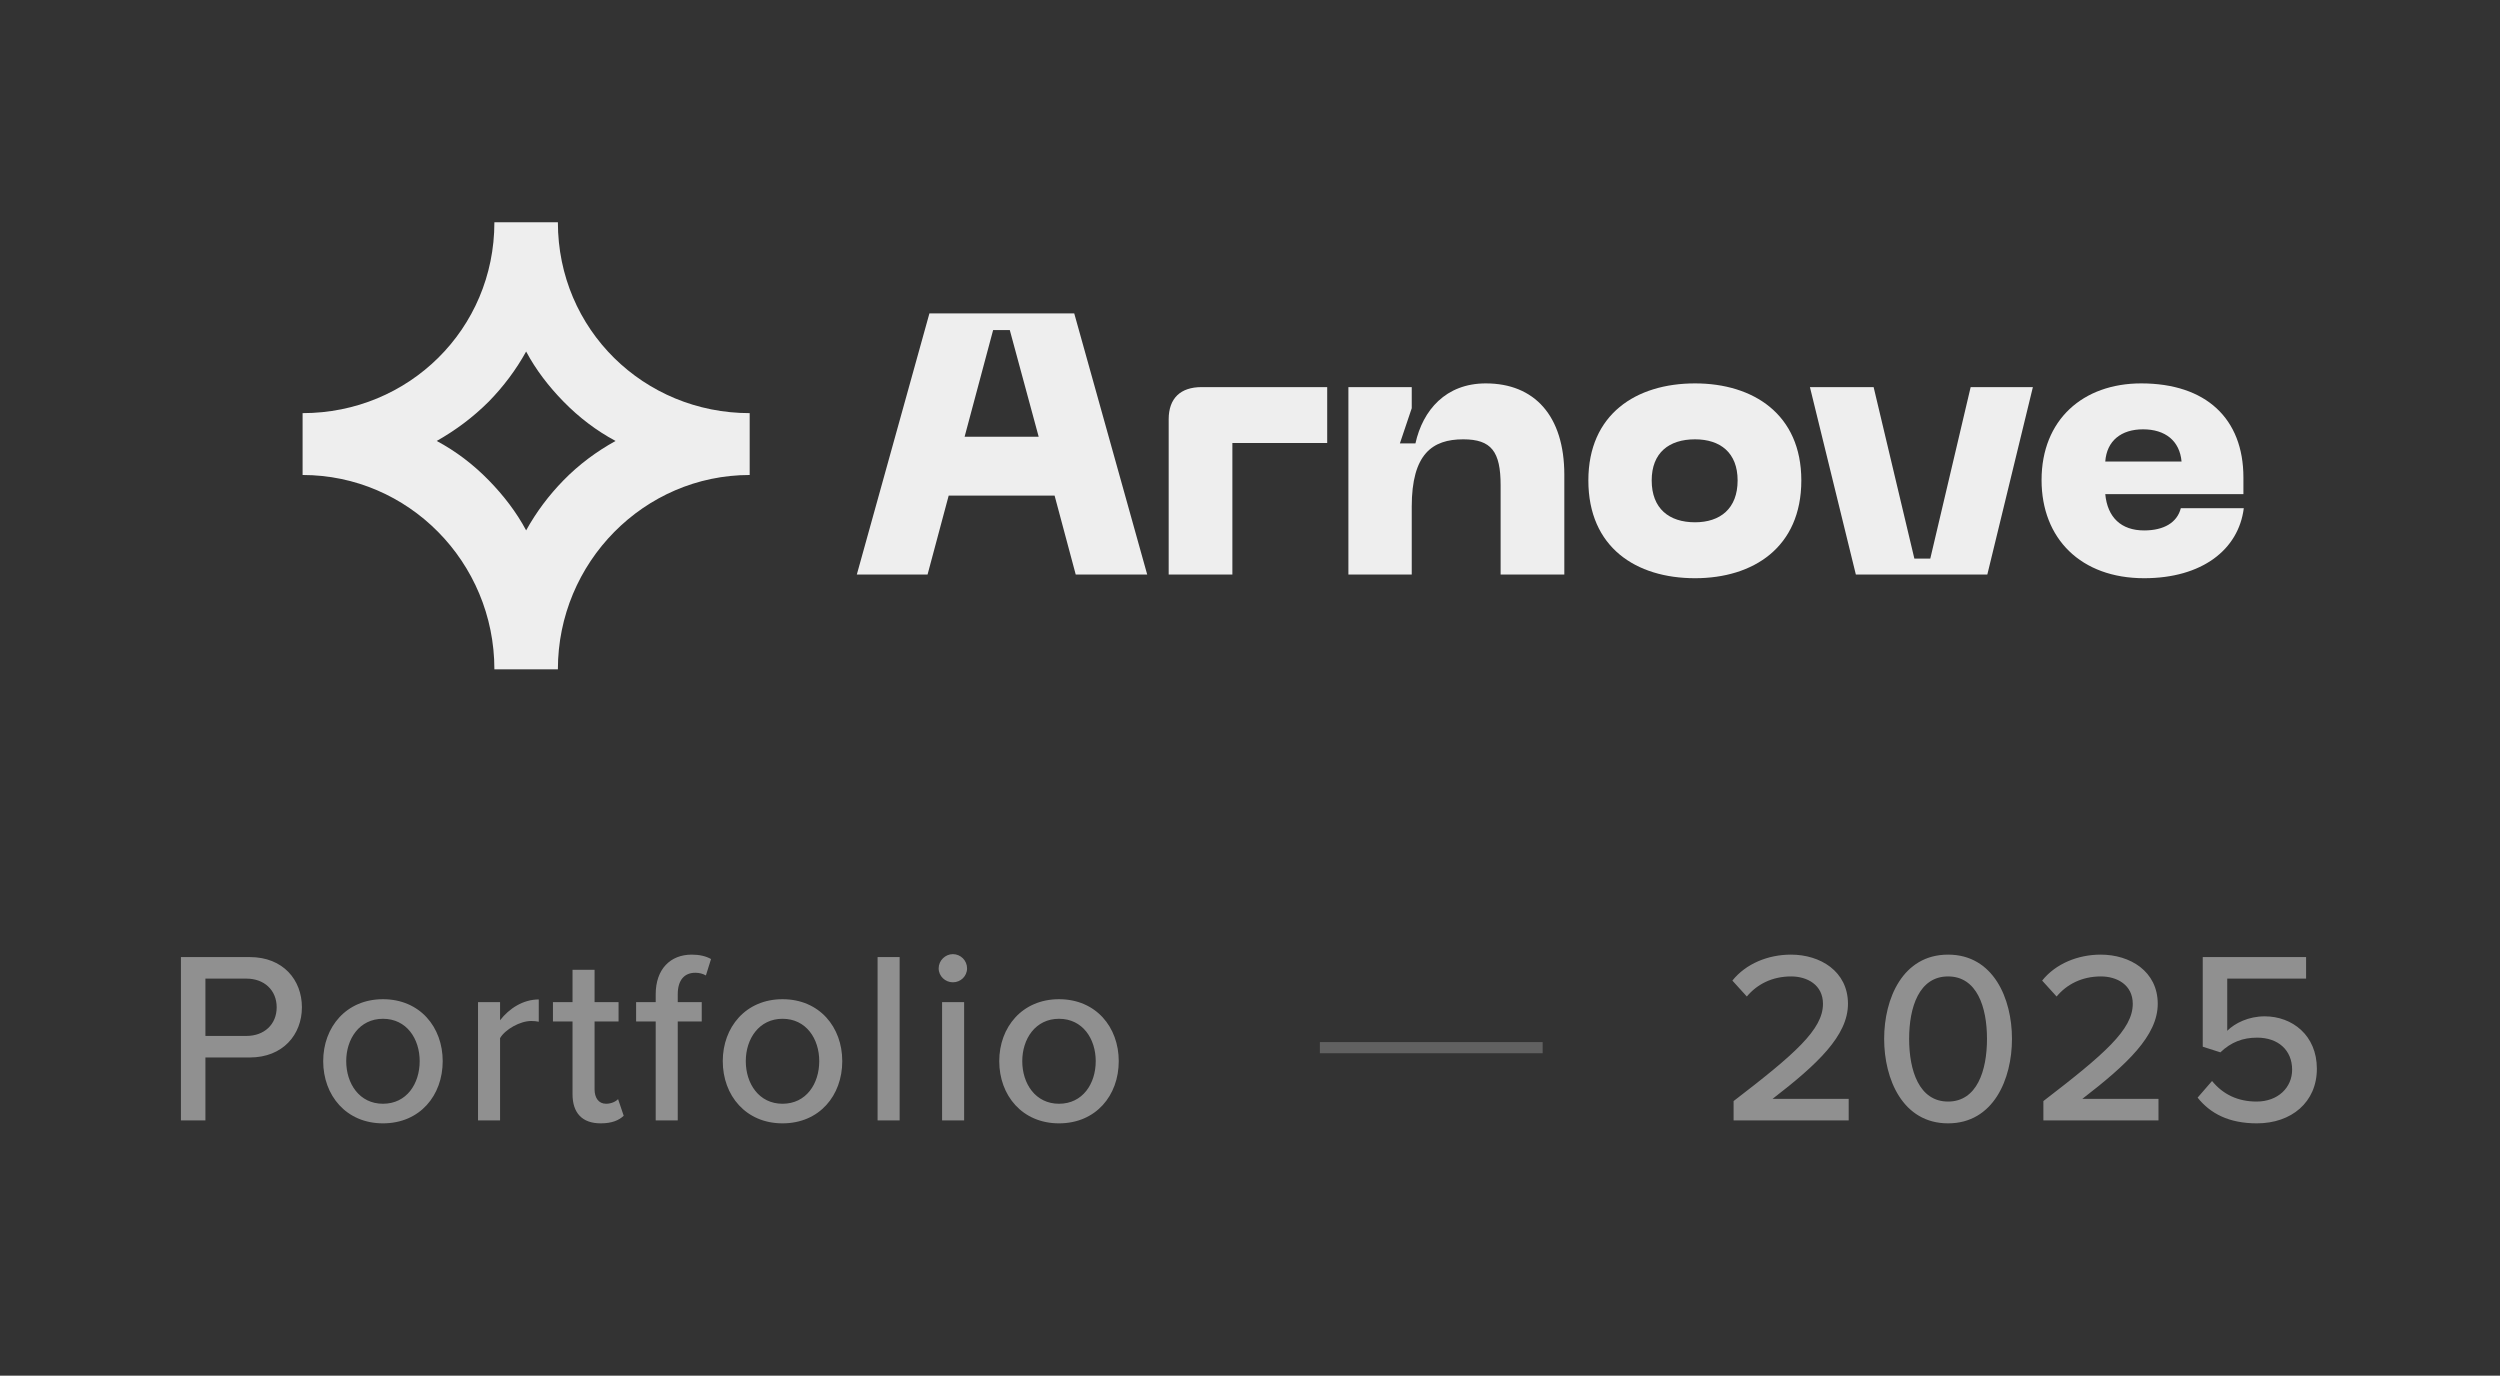 <svg width="189" height="104" viewBox="0 0 189 104" fill="none" xmlns="http://www.w3.org/2000/svg">
<rect x="0" y="0" width="189" height="104" fill="#333333" stroke="none"/>
<path fill-rule="evenodd" clip-rule="evenodd" d="M37.376 50.603H42.176C42.176 42.514 48.696 35.909 56.676 35.909V31.233C48.696 31.233 42.176 24.924 42.176 16.803H37.376C37.376 24.893 30.888 31.233 22.876 31.233V35.909C30.856 35.909 37.376 42.482 37.376 50.603ZM36.952 36.312C35.783 35.116 34.471 34.115 33.016 33.336C34.442 32.529 35.754 31.555 36.952 30.359C38.065 29.219 39.006 27.967 39.776 26.576C40.518 27.967 41.487 29.219 42.6 30.359C43.769 31.555 45.081 32.557 46.536 33.336C45.081 34.143 43.769 35.116 42.6 36.312C41.487 37.453 40.546 38.705 39.776 40.096C39.034 38.705 38.065 37.453 36.952 36.312Z" fill="#EEEEEE"/>
<path d="M64.776 43.433H70.124L71.72 37.469H79.728L81.324 43.433H86.728L81.212 23.693L70.264 23.693L64.776 43.433ZM72.924 33.017L75.08 24.953H76.34L78.524 33.017H72.924Z" fill="#EEEEEE"/>
<path d="M88.352 31.701V43.433H93.168V33.493H100.336V29.265L90.844 29.265C89.248 29.265 88.352 30.105 88.352 31.701Z" fill="#EEEEEE"/>
<path d="M101.939 43.433H106.727V38.309C106.727 34.305 108.295 33.213 110.619 33.213C112.747 33.213 113.447 34.137 113.447 36.685V43.433H118.263V35.901C118.263 31.421 115.995 28.985 112.327 28.985C109.303 28.985 107.567 31.001 107.007 33.521H105.831L106.727 30.861V29.265H101.939V43.433Z" fill="#EEEEEE"/>
<path d="M120.08 36.321C120.08 41.389 123.692 43.713 128.144 43.713C132.54 43.713 136.18 41.389 136.18 36.321C136.18 31.309 132.54 28.985 128.144 28.985C123.692 28.985 120.08 31.309 120.08 36.321ZM124.868 36.321C124.868 34.221 126.184 33.213 128.144 33.213C130.048 33.213 131.364 34.221 131.364 36.321C131.364 38.449 130.048 39.485 128.144 39.485C126.184 39.485 124.868 38.449 124.868 36.321Z" fill="#EEEEEE"/>
<path d="M148.982 29.265L145.93 42.229H144.726L141.646 29.265L136.83 29.265L140.302 43.433H150.242L153.686 29.265H148.982Z" fill="#EEEEEE"/>
<path d="M154.342 36.293C154.342 40.717 157.31 43.713 162.098 43.713C166.466 43.713 169.238 41.557 169.63 38.421H164.87C164.59 39.513 163.582 40.101 162.098 40.101C160.362 40.101 159.326 39.121 159.158 37.357H169.602V36.097C169.602 31.645 166.774 28.985 161.874 28.985C157.478 28.985 154.342 31.729 154.342 36.293ZM159.158 34.893C159.27 33.325 160.362 32.457 162.014 32.457C163.694 32.457 164.786 33.325 164.926 34.893H159.158Z" fill="#EEEEEE"/>
<path opacity="0.5" d="M15.53 84.703H13.678V72.355H18.881C21.417 72.355 22.824 74.096 22.824 76.15C22.824 78.205 21.398 79.945 18.881 79.945H15.53V84.703ZM20.917 76.15C20.917 74.855 19.973 73.984 18.64 73.984H15.53V78.316H18.64C19.973 78.316 20.917 77.446 20.917 76.15ZM28.951 84.925C26.174 84.925 24.434 82.815 24.434 80.223C24.434 77.65 26.174 75.54 28.951 75.54C31.747 75.54 33.468 77.65 33.468 80.223C33.468 82.815 31.747 84.925 28.951 84.925ZM28.951 83.444C30.747 83.444 31.728 81.926 31.728 80.223C31.728 78.538 30.747 77.02 28.951 77.02C27.174 77.02 26.174 78.538 26.174 80.223C26.174 81.926 27.174 83.444 28.951 83.444ZM37.805 84.703H36.139V75.762H37.805V77.132C38.49 76.243 39.545 75.558 40.73 75.558V77.243C40.563 77.206 40.378 77.187 40.156 77.187C39.323 77.187 38.194 77.817 37.805 78.483V84.703ZM45.412 84.925C44.005 84.925 43.283 84.129 43.283 82.722V77.224H41.802V75.762H43.283V73.318H44.949V75.762H46.763V77.224H44.949V82.352C44.949 82.981 45.245 83.444 45.819 83.444C46.208 83.444 46.559 83.278 46.726 83.093L47.152 84.351C46.8 84.685 46.282 84.925 45.412 84.925ZM53.051 77.224H51.237V84.703H49.571V77.224H48.09V75.762H49.571V75.169C49.571 73.244 50.7 72.17 52.292 72.17C52.866 72.17 53.366 72.281 53.754 72.504L53.366 73.744C53.144 73.614 52.866 73.54 52.57 73.54C51.737 73.54 51.237 74.096 51.237 75.169V75.762H53.051V77.224ZM59.158 84.925C56.381 84.925 54.641 82.815 54.641 80.223C54.641 77.65 56.381 75.54 59.158 75.54C61.953 75.54 63.675 77.65 63.675 80.223C63.675 82.815 61.953 84.925 59.158 84.925ZM59.158 83.444C60.954 83.444 61.935 81.926 61.935 80.223C61.935 78.538 60.954 77.02 59.158 77.02C57.381 77.02 56.381 78.538 56.381 80.223C56.381 81.926 57.381 83.444 59.158 83.444ZM68.012 84.703H66.346V72.355H68.012V84.703ZM72.037 74.262C71.463 74.262 70.963 73.799 70.963 73.207C70.963 72.615 71.463 72.133 72.037 72.133C72.629 72.133 73.11 72.615 73.11 73.207C73.11 73.799 72.629 74.262 72.037 74.262ZM72.888 84.703H71.222V75.762H72.888V84.703ZM80.06 84.925C77.283 84.925 75.543 82.815 75.543 80.223C75.543 77.65 77.283 75.54 80.06 75.54C82.855 75.54 84.577 77.65 84.577 80.223C84.577 82.815 82.855 84.925 80.06 84.925ZM80.06 83.444C81.855 83.444 82.837 81.926 82.837 80.223C82.837 78.538 81.855 77.02 80.06 77.02C78.282 77.02 77.283 78.538 77.283 80.223C77.283 81.926 78.282 83.444 80.06 83.444Z" fill="#EEEEEE"/>
<path opacity="0.25" d="M99.782 79.203H116.624" stroke="#EEEEEE" stroke-width="0.842"/>
<path opacity="0.5" d="M139.761 84.703H131.06V83.241C135.688 79.686 137.817 77.835 137.817 75.891C137.817 74.447 136.614 73.818 135.411 73.818C133.948 73.818 132.819 74.429 132.06 75.336L130.968 74.133C131.986 72.855 133.671 72.17 135.392 72.17C137.614 72.17 139.706 73.429 139.706 75.891C139.706 78.298 137.392 80.464 134.004 83.074H139.761V84.703ZM142.442 78.538C142.442 75.484 143.849 72.17 147.274 72.17C150.699 72.17 152.105 75.484 152.105 78.538C152.105 81.593 150.699 84.925 147.274 84.925C143.849 84.925 142.442 81.593 142.442 78.538ZM150.217 78.538C150.217 76.132 149.458 73.818 147.274 73.818C145.089 73.818 144.33 76.132 144.33 78.538C144.33 80.945 145.089 83.278 147.274 83.278C149.458 83.278 150.217 80.945 150.217 78.538ZM163.181 84.703H154.48V83.241C159.108 79.686 161.237 77.835 161.237 75.891C161.237 74.447 160.033 73.818 158.83 73.818C157.368 73.818 156.238 74.429 155.479 75.336L154.387 74.133C155.405 72.855 157.09 72.17 158.812 72.17C161.033 72.17 163.125 73.429 163.125 75.891C163.125 78.298 160.811 80.464 157.423 83.074H163.181V84.703ZM166.139 82.981L167.231 81.723C168.046 82.722 169.157 83.278 170.601 83.278C172.211 83.278 173.285 82.222 173.285 80.871C173.285 79.39 172.23 78.446 170.638 78.446C169.564 78.446 168.675 78.779 167.861 79.557L166.528 79.131V72.355H174.34V73.984H168.379V77.928C168.972 77.335 170.008 76.835 171.212 76.835C173.285 76.835 175.155 78.261 175.155 80.797C175.155 83.333 173.229 84.925 170.619 84.925C168.509 84.925 167.102 84.185 166.139 82.981Z" fill="#EEEEEE"/>
</svg>
